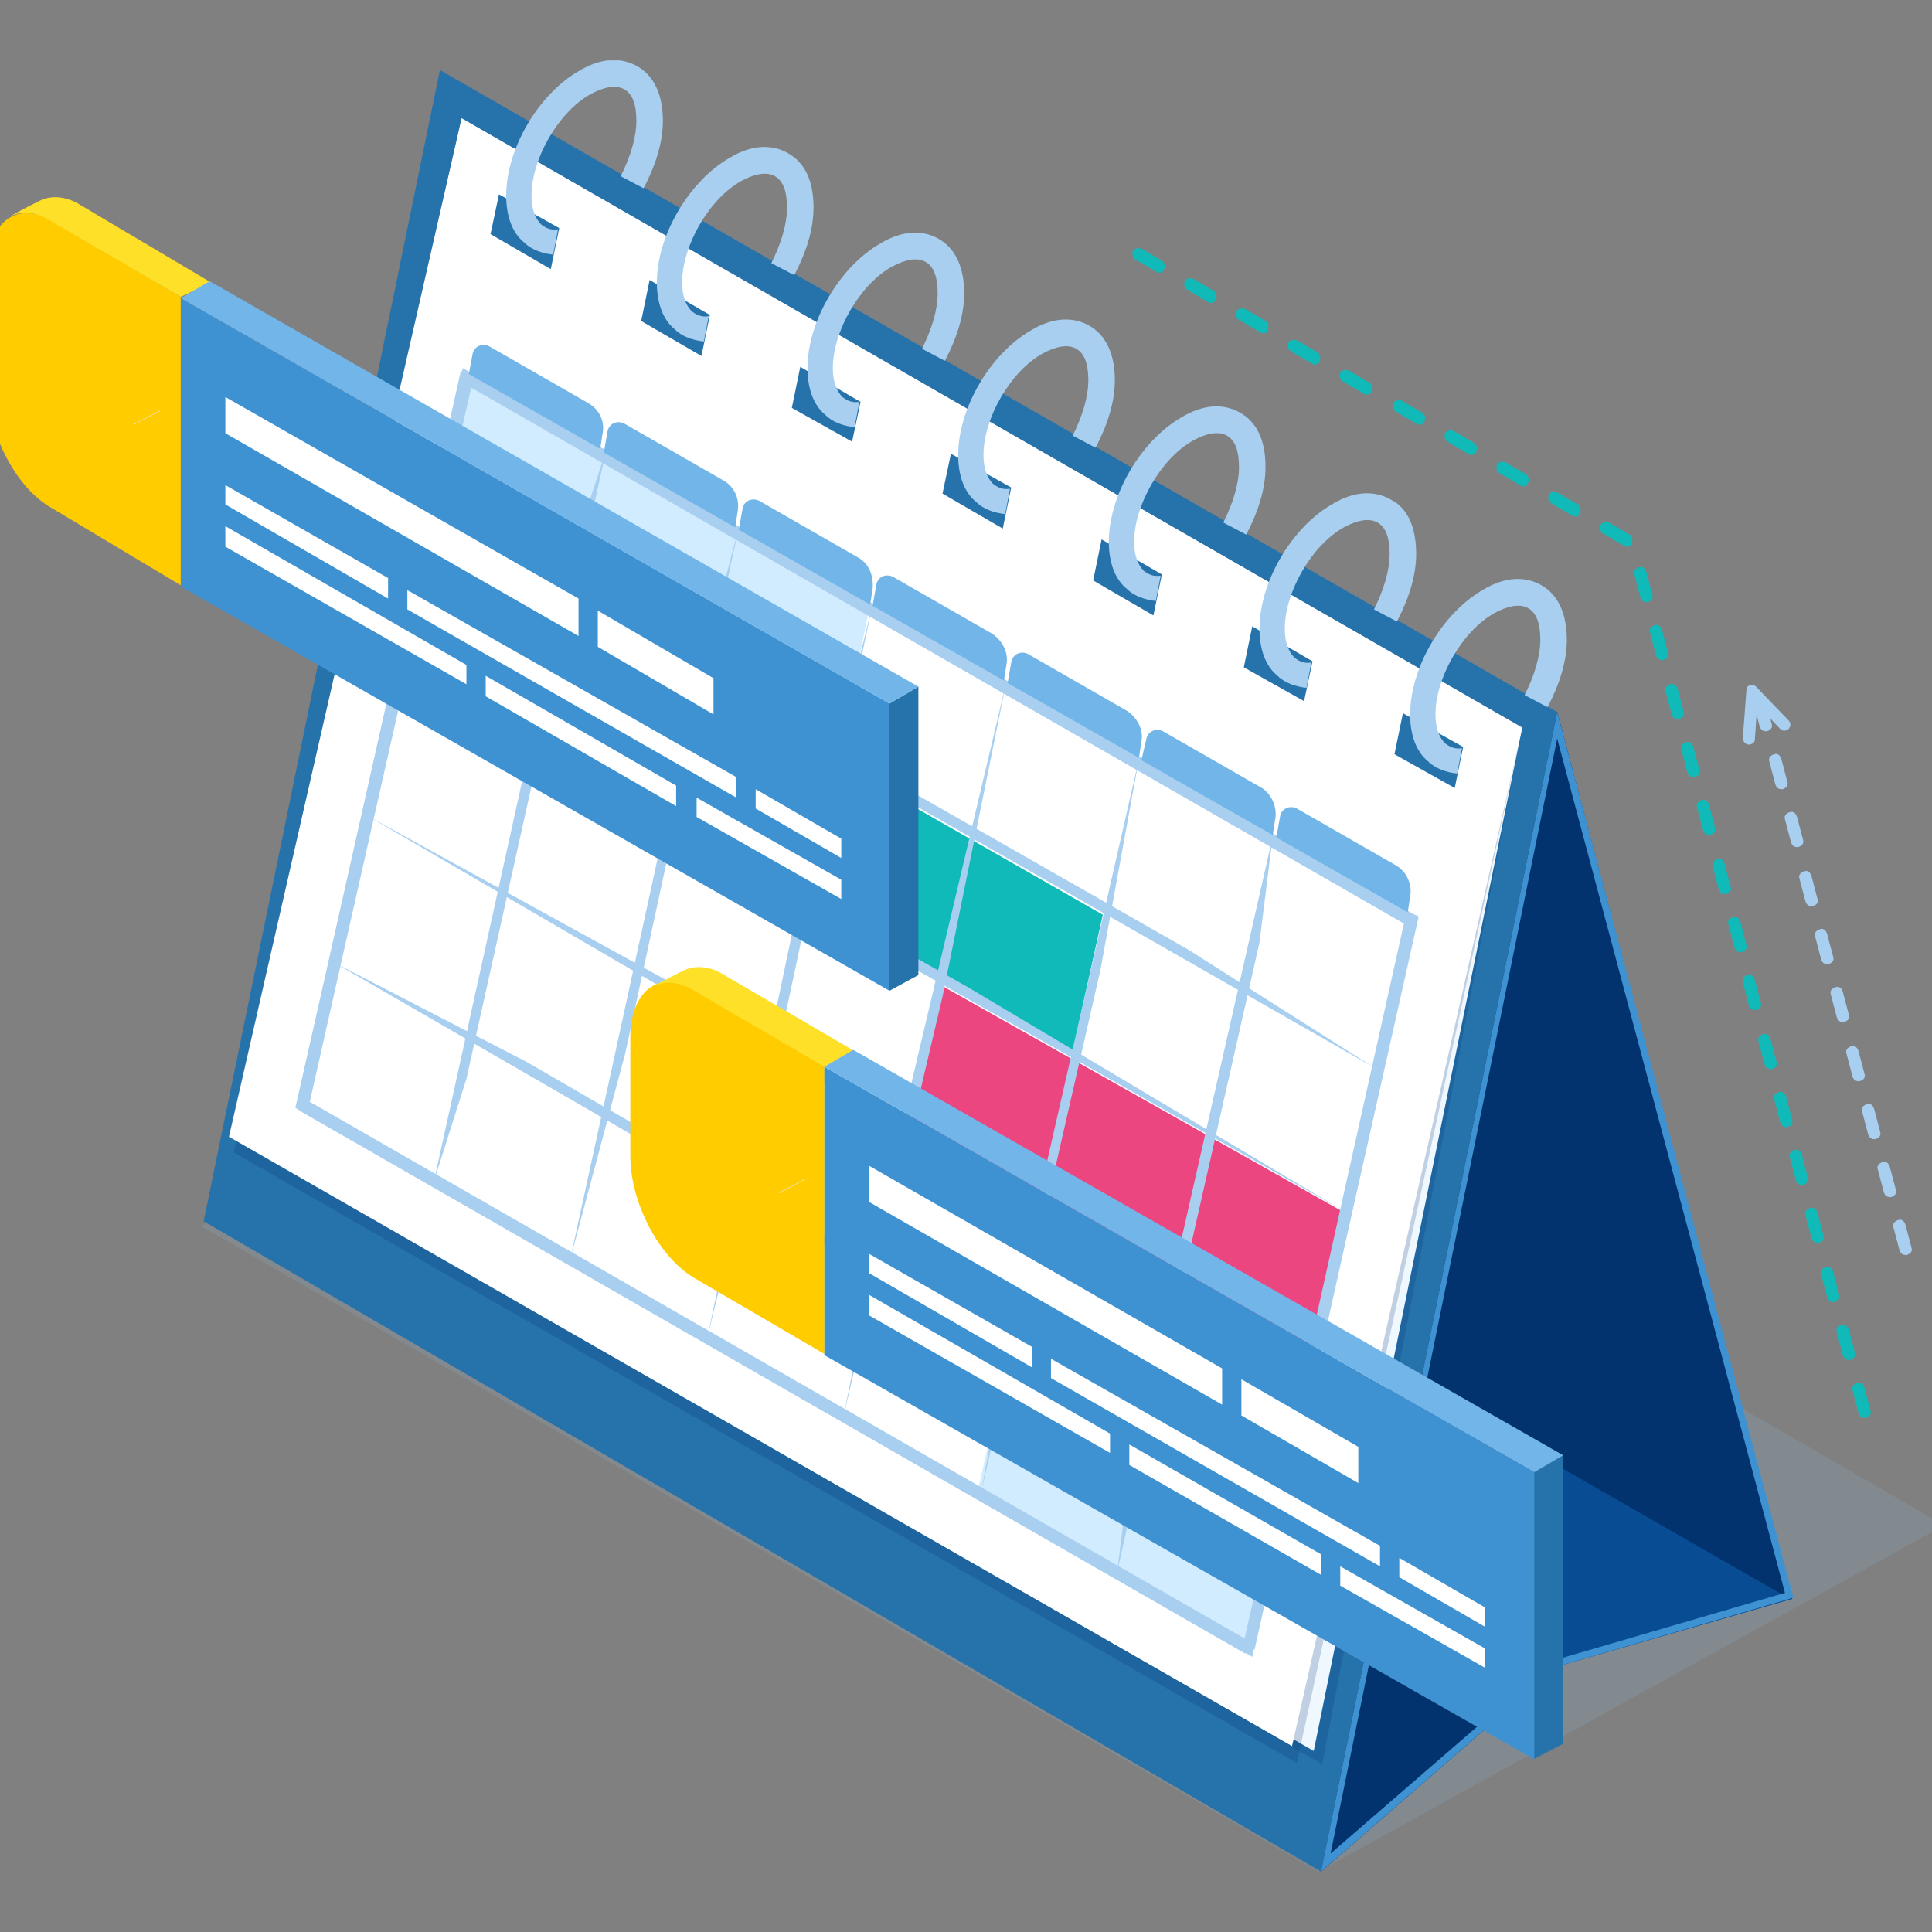 <svg width="160" height="160" viewBox="0 0 160 160" fill="none" xmlns="http://www.w3.org/2000/svg">
<rect x="0" y="0" width="160" height="160" fill="#808080" stroke="none"/>
<g clip-path="url(#clip0_840_1781)">
<g clip-path="url(#clip1_840_1781)">
<path opacity="0.2" d="M109.196 155L16.667 101.536L68.471 72.855L161 126.319L109.196 155Z" fill="#92B4D1"/>
<path d="M36.431 5.799L16.867 101.136L109.396 155L128.959 58.964L36.431 5.799Z" fill="#2672AB"/>
<path opacity="0.2" d="M109.495 146.106L126.065 60.263L38.227 9.797L21.558 95.639L109.495 146.106Z" fill="#03336E"/>
<path d="M108.797 145.007L126.065 60.263L38.227 9.797L20.86 94.54L108.797 145.007Z" fill="#F0F8FF"/>
<path opacity="0.2" d="M107.399 146.006L126.065 60.263L38.227 9.797L19.362 95.44L107.399 146.006Z" fill="#03336E"/>
<path d="M107 144.607L126.065 60.263L38.227 9.797L18.963 94.141L107 144.607Z" fill="white"/>
<path d="M111.192 100.336L108.597 111.629L75.359 92.542L77.854 81.549L111.192 100.336Z" fill="#EB4680"/>
<path d="M91.329 75.753L88.834 87.045L66.974 74.454L69.469 63.261L91.329 75.753Z" fill="#0FBAB8"/>
<path d="M36.031 43.075L69.569 62.362L71.965 50.47L38.627 31.282L36.031 43.075Z" fill="#D1EBFF"/>
<path d="M80.948 123.621L103.307 136.412L105.902 124.32L83.643 111.629L80.948 123.621Z" fill="#D1EBFF"/>
<path d="M103.706 137.212L24.453 91.742L24.553 91.342L38.327 30.483L117.481 75.953L103.706 137.212ZM25.651 91.242L103.107 135.713L116.383 76.552L39.026 32.082L25.651 91.242Z" fill="#A8CFF0"/>
<path d="M116.46 75.612L102.928 136.376L103.903 136.593L117.434 75.829L116.46 75.612Z" fill="#A8CFF0"/>
<path d="M92.527 130.116L93.625 121.222L105.403 69.257L104.305 78.051L92.527 130.116Z" fill="#A8CFF0"/>
<path d="M81.248 123.621L84.442 106.132L94.323 62.861L91.129 80.35L81.248 123.621Z" fill="#A8CFF0"/>
<path d="M69.869 117.225L75.159 91.043L83.344 56.466L78.054 82.548L69.869 117.225Z" fill="#A8CFF0"/>
<path d="M58.59 110.73L65.876 75.953L72.264 50.07L64.878 84.847L58.59 110.73Z" fill="#A8CFF0"/>
<path d="M47.211 104.334L56.693 60.863L61.185 43.674L51.802 87.145L47.211 104.334Z" fill="#A8CFF0"/>
<path d="M35.932 97.838L47.41 45.773L50.205 37.278L38.627 89.344L35.932 97.838Z" fill="#A8CFF0"/>
<path d="M38.163 30.728L24.585 91.382L25.559 91.601L39.137 30.946L38.163 30.728Z" fill="#A8CFF0"/>
<path d="M25.258 91.089L24.762 91.956L103.125 136.941L103.622 136.074L25.258 91.089Z" fill="#A8CFF0"/>
<path d="M90.131 115.826L27.547 79.65L43.617 87.945L106.102 124.12L90.131 115.826Z" fill="#A8CFF0"/>
<path d="M77.055 94.74L30.242 67.458L61.884 84.847L108.697 112.228L77.055 94.74Z" fill="#A8CFF0"/>
<path d="M64.079 73.654L33.037 55.166L80.15 81.749L111.192 100.236L64.079 73.654Z" fill="#A8CFF0"/>
<path d="M51.004 52.568L35.732 42.875L98.416 78.651L113.688 88.344L51.004 52.568Z" fill="#A8CFF0"/>
<path d="M38.484 30.634L37.987 31.501L116.264 76.436L116.761 75.569L38.484 30.634Z" fill="#A8CFF0"/>
<path d="M128.959 58.964L109.396 155L128.959 138.011L148.423 132.415L128.959 58.964Z" fill="#084C94"/>
<path d="M148.224 132.415H148.423L128.959 58.964L117.58 114.827L148.224 132.415Z" fill="#03336E"/>
<path d="M129.259 137.911L114.586 129.517L109.396 155L128.959 138.011L129.259 137.911Z" fill="#03336E"/>
<path d="M128.959 58.964L109.396 155L128.959 138.011L148.523 132.315L128.959 58.964ZM128.66 137.512L110.194 153.501L128.959 61.163L147.824 131.915L128.66 137.512Z" fill="#3F92D1"/>
<path d="M121.174 61.862L116.183 59.064L115.484 62.462L120.475 65.26L121.174 61.862Z" fill="#2672AB"/>
<path d="M108.697 54.767L103.706 51.869L103.007 55.266L107.998 58.065L108.697 54.767Z" fill="#2672AB"/>
<path d="M96.22 47.572L91.229 44.673L90.531 48.071L95.521 50.969L96.22 47.572Z" fill="#2672AB"/>
<path d="M83.743 40.376L78.752 37.578L78.054 40.876L83.044 43.774L83.743 40.376Z" fill="#2672AB"/>
<path d="M71.266 33.281L66.275 30.383L65.577 33.781L70.567 36.579L71.266 33.281Z" fill="#2672AB"/>
<path d="M58.789 26.086L53.798 23.188L53.1 26.585L58.091 29.483L58.789 26.086Z" fill="#2672AB"/>
<path d="M46.312 18.891L41.322 16.093L40.623 19.39L45.614 22.288L46.312 18.891Z" fill="#2672AB"/>
<path d="M127.662 48.471C126.264 47.672 124.568 47.771 122.771 48.871C119.477 50.769 116.782 55.266 116.782 59.164C116.782 60.863 117.281 62.262 118.279 63.061C118.878 63.661 119.776 63.961 120.675 64.061L121.074 61.962C120.475 62.062 120.076 61.862 119.677 61.562C119.177 61.062 118.878 60.263 118.878 59.164C118.878 56.166 121.074 52.268 123.769 50.769C124.867 50.17 125.865 49.97 126.564 50.37C127.263 50.769 127.562 51.669 127.562 52.968C127.562 54.367 127.063 55.966 126.264 57.565L128.161 58.564C129.159 56.666 129.758 54.767 129.758 52.968C129.758 50.869 129.059 49.27 127.662 48.471Z" fill="#A8CFF0"/>
<path d="M115.185 41.376C113.787 40.576 112.091 40.676 110.294 41.775C107 43.674 104.305 48.171 104.305 52.069C104.305 53.767 104.804 55.166 105.802 55.966C106.401 56.566 107.299 56.865 108.198 56.965L108.597 54.867C107.998 54.967 107.599 54.767 107.2 54.467C106.701 53.967 106.401 53.168 106.401 52.069C106.401 49.071 108.597 45.173 111.292 43.674C112.39 43.075 113.388 42.875 114.087 43.274C114.786 43.674 115.085 44.574 115.085 45.873C115.085 47.272 114.586 48.871 113.787 50.47L115.684 51.469C116.682 49.57 117.281 47.672 117.281 45.873C117.281 43.674 116.582 42.075 115.185 41.376Z" fill="#A8CFF0"/>
<path d="M102.708 34.181C101.311 33.381 99.614 33.481 97.817 34.58C94.523 36.479 91.828 40.976 91.828 44.873C91.828 46.572 92.327 47.971 93.325 48.771C93.924 49.37 94.823 49.67 95.721 49.77L96.12 47.672C95.521 47.772 95.122 47.572 94.723 47.272C94.224 46.772 93.924 45.973 93.924 44.873C93.924 41.875 96.12 37.978 98.815 36.479C99.913 35.879 100.911 35.679 101.61 36.079C102.309 36.479 102.608 37.378 102.608 38.678C102.608 40.077 102.109 41.675 101.311 43.275L103.207 44.274C104.205 42.375 104.804 40.476 104.804 38.678C104.804 36.479 104.105 34.98 102.708 34.181Z" fill="#A8CFF0"/>
<path d="M90.231 26.985C88.834 26.186 87.137 26.286 85.34 27.385C82.046 29.284 79.351 33.781 79.351 37.678C79.351 39.377 79.85 40.776 80.848 41.576C81.447 42.175 82.346 42.475 83.244 42.575L83.643 40.476C83.044 40.576 82.645 40.376 82.246 40.077C81.747 39.577 81.447 38.778 81.447 37.678C81.447 34.68 83.643 30.783 86.338 29.284C87.436 28.684 88.434 28.484 89.133 28.884C89.832 29.284 90.131 30.183 90.131 31.482C90.131 32.881 89.632 34.48 88.834 36.079L90.73 37.079C91.728 35.18 92.327 33.281 92.327 31.482C92.327 29.384 91.629 27.785 90.231 26.985Z" fill="#A8CFF0"/>
<path d="M77.754 19.79C76.357 18.991 74.66 19.091 72.863 20.19C69.569 22.089 66.874 26.586 66.874 30.483C66.874 32.182 67.373 33.581 68.372 34.38C68.97 34.98 69.869 35.28 70.767 35.38L71.166 33.281C70.567 33.381 70.168 33.181 69.769 32.881C69.27 32.382 68.97 31.582 68.97 30.483C68.97 27.485 71.166 23.588 73.861 22.089C74.959 21.489 75.957 21.289 76.656 21.689C77.355 22.089 77.654 22.988 77.654 24.287C77.654 25.686 77.155 27.285 76.357 28.884L78.253 29.883C79.251 27.985 79.85 26.086 79.85 24.287C79.85 22.189 79.152 20.59 77.754 19.79Z" fill="#A8CFF0"/>
<path d="M65.277 12.695C63.88 11.895 62.183 11.995 60.386 13.095C57.092 14.993 54.397 19.49 54.397 23.388C54.397 25.087 54.897 26.486 55.895 27.285C56.493 27.885 57.392 28.184 58.29 28.284L58.69 26.186C58.091 26.286 57.691 26.086 57.292 25.786C56.793 25.286 56.493 24.487 56.493 23.388C56.493 20.39 58.69 16.492 61.385 14.993C62.482 14.394 63.481 14.194 64.179 14.594C64.878 14.993 65.177 15.893 65.177 17.192C65.177 18.591 64.678 20.19 63.88 21.789L65.776 22.788C66.775 20.889 67.373 18.991 67.373 17.192C67.373 14.993 66.675 13.494 65.277 12.695Z" fill="#A8CFF0"/>
<path d="M52.8 5.5C51.403 4.7 49.706 4.8 47.909 5.899C44.615 7.798 41.92 12.295 41.92 16.192C41.92 17.891 42.42 19.29 43.418 20.09C44.017 20.689 44.915 20.989 45.813 21.089L46.213 18.991C45.614 19.091 45.214 18.891 44.815 18.591C44.316 18.091 44.017 17.292 44.017 16.192C44.017 13.194 46.213 9.297 48.908 7.798C50.006 7.198 51.004 6.999 51.702 7.398C52.401 7.798 52.701 8.697 52.701 9.997C52.701 11.396 52.202 12.995 51.403 14.594L53.3 15.593C54.298 13.694 54.897 11.795 54.897 9.997C54.897 7.898 54.198 6.299 52.8 5.5Z" fill="#A8CFF0"/>
<path d="M48.708 33.381L40.523 28.684C39.924 28.384 39.225 28.684 39.126 29.384L38.826 30.983L49.706 37.178L49.906 35.879C50.105 34.88 49.606 33.881 48.708 33.381Z" fill="#72B5E8"/>
<path d="M59.887 39.777L51.702 35.08C51.103 34.78 50.405 35.08 50.305 35.779L50.006 37.478L60.885 43.674L61.085 42.375C61.285 41.276 60.786 40.276 59.887 39.777Z" fill="#72B5E8"/>
<path d="M71.067 46.172L62.882 41.476C62.283 41.176 61.584 41.476 61.484 42.175L61.185 43.874L72.065 50.07L72.264 48.771C72.364 47.672 71.965 46.672 71.067 46.172Z" fill="#72B5E8"/>
<path d="M82.146 52.468L73.961 47.771C73.362 47.472 72.663 47.771 72.564 48.471L72.264 50.17L83.144 56.366L83.344 55.066C83.543 54.067 83.044 53.068 82.146 52.468Z" fill="#72B5E8"/>
<path d="M93.325 58.864L85.141 54.167C84.542 53.867 83.843 54.167 83.743 54.867L83.444 56.566L94.323 62.761L94.523 61.462C94.723 60.463 94.224 59.464 93.325 58.864Z" fill="#72B5E8"/>
<path d="M104.505 65.26L96.32 60.563C95.721 60.263 95.022 60.563 94.922 61.262L94.523 62.961L105.403 69.157L105.603 67.858C105.802 66.859 105.303 65.759 104.505 65.26Z" fill="#72B5E8"/>
<path d="M115.584 71.656L107.399 66.959C106.8 66.659 106.102 66.959 106.002 67.658L105.702 69.357L116.582 75.553L116.782 74.254C116.982 73.254 116.482 72.155 115.584 71.656Z" fill="#72B5E8"/>
<path d="M14.97 48.471L4.29 42.075C1.396 40.476 -1 35.979 -1 32.082V22.288C-1 18.391 1.396 16.592 4.29 18.291L14.97 24.587V48.471Z" fill="#FFCC00"/>
<path d="M17.466 23.388L6.686 16.992C5.588 16.292 4.49 16.192 3.591 16.492C3.492 16.492 0.996 17.791 0.896 17.891C1.795 17.492 2.893 17.492 4.19 18.291L14.97 24.587L17.466 23.388Z" fill="#FFE029"/>
<path d="M73.662 58.264V82.049L76.057 80.749V56.865L73.662 58.264Z" fill="#2672AB"/>
<path d="M73.662 58.264V82.049L14.97 48.571V24.687L73.662 58.264Z" fill="#3F92D1"/>
<path d="M14.97 24.687L73.662 58.264L76.057 56.865L17.366 23.288L14.97 24.687Z" fill="#72B5E8"/>
<path d="M11.178 35.08C11.078 35.08 11.078 35.18 11.078 35.18L13.174 34.081C13.274 34.081 13.274 33.981 13.274 33.981L11.178 35.08Z" fill="#E6E7E8"/>
<path d="M38.627 55.067L18.664 43.574V45.273L38.627 56.666V55.067Z" fill="white"/>
<path d="M47.909 49.57L18.664 32.881V35.879L47.909 52.668V49.57Z" fill="white"/>
<path d="M32.139 47.871L18.664 40.176V41.775L32.139 49.57V47.871Z" fill="white"/>
<path d="M33.736 48.871V50.47L60.985 66.059V64.36L33.736 48.871Z" fill="white"/>
<path d="M40.224 55.966V57.665L55.994 66.759V65.06L40.224 55.966Z" fill="white"/>
<path d="M49.507 53.568L59.089 59.164V56.166L49.507 50.57V53.568Z" fill="white"/>
<path d="M62.582 66.959L69.669 71.056V69.457L62.582 65.36V66.959Z" fill="white"/>
<path d="M57.691 67.658L69.669 74.454V72.855L57.691 66.059V67.658Z" fill="white"/>
<path d="M68.272 112.129L57.492 105.833C54.597 104.134 52.202 99.637 52.202 95.739V85.946C52.202 82.049 54.597 80.25 57.492 81.949L68.272 88.244V112.129Z" fill="#FFCC00"/>
<path d="M70.767 87.045L59.987 80.749C58.889 80.05 57.791 79.95 56.893 80.25C56.793 80.25 54.298 81.549 54.198 81.649C55.096 81.249 56.194 81.249 57.492 82.049L68.272 88.344L70.767 87.045Z" fill="#FFE029"/>
<path d="M126.963 121.922V145.706L129.458 144.407V120.523L126.963 121.922Z" fill="#2672AB"/>
<path d="M127.063 121.922V145.706L68.272 112.228V88.344L127.063 121.922Z" fill="#3F92D1"/>
<path d="M68.272 88.344L127.063 121.922L129.458 120.523L70.667 86.945L68.272 88.344Z" fill="#72B5E8"/>
<path d="M64.579 98.737C64.479 98.737 64.479 98.837 64.479 98.837L66.575 97.738C66.675 97.738 66.675 97.638 66.675 97.638L64.579 98.737Z" fill="#E6E7E8"/>
<path d="M91.928 118.724L71.965 107.232V108.931L91.928 120.323V118.724Z" fill="white"/>
<path d="M101.211 113.328L71.965 96.539V99.537L101.211 116.326V113.328Z" fill="white"/>
<path d="M85.44 111.529L71.965 103.834V105.433L85.44 113.228V111.529Z" fill="white"/>
<path d="M87.037 112.528V114.127L114.287 129.717V128.018L87.037 112.528Z" fill="white"/>
<path d="M93.525 119.624V121.322L109.396 130.416V128.717L93.525 119.624Z" fill="white"/>
<path d="M102.808 117.225L112.49 122.821V119.823L102.808 114.227V117.225Z" fill="white"/>
<path d="M115.884 130.616L122.97 134.714V133.115L115.884 129.017V130.616Z" fill="white"/>
<path d="M110.993 131.316L122.97 138.111V136.512L110.993 129.717V131.316Z" fill="white"/>
<path d="M154.412 117.425C154.213 117.425 154.013 117.325 153.913 117.025L153.414 115.126C153.314 114.827 153.514 114.627 153.813 114.527C154.113 114.427 154.312 114.627 154.412 114.927L154.911 116.825C155.011 117.125 154.812 117.325 154.512 117.425H154.412ZM153.115 112.628C152.915 112.628 152.715 112.528 152.616 112.228L152.116 110.33C152.017 110.03 152.216 109.83 152.516 109.73C152.815 109.63 153.015 109.83 153.115 110.13L153.614 112.029C153.714 112.328 153.514 112.528 153.214 112.628H153.115ZM151.817 107.831C151.617 107.831 151.418 107.731 151.318 107.432L150.819 105.533C150.719 105.233 150.919 105.033 151.218 104.933C151.518 104.833 151.717 105.033 151.817 105.333L152.316 107.232C152.416 107.532 152.216 107.731 151.917 107.831H151.817ZM150.519 102.935C150.32 102.935 150.12 102.835 150.02 102.535L149.521 100.636C149.421 100.336 149.621 100.136 149.921 100.037C150.22 99.937 150.42 100.136 150.519 100.436L151.019 102.335C151.118 102.635 150.919 102.835 150.619 102.935C150.619 102.935 150.619 102.935 150.519 102.935ZM149.222 98.138C149.022 98.138 148.823 98.038 148.723 97.738L148.224 95.839C148.124 95.54 148.324 95.34 148.623 95.24C148.922 95.14 149.122 95.34 149.222 95.639L149.721 97.538C149.821 97.838 149.621 98.038 149.322 98.138C149.322 98.138 149.322 98.138 149.222 98.138ZM147.924 93.341C147.725 93.341 147.525 93.241 147.425 92.941L146.926 91.043C146.826 90.743 147.026 90.543 147.325 90.443C147.625 90.343 147.824 90.543 147.924 90.843L148.423 92.741C148.523 93.041 148.324 93.241 148.024 93.341C148.024 93.341 148.024 93.341 147.924 93.341ZM146.627 88.544C146.427 88.544 146.227 88.444 146.128 88.144L145.628 86.246C145.529 85.946 145.728 85.746 146.028 85.646C146.327 85.546 146.527 85.746 146.627 86.046L147.126 87.945C147.226 88.244 147.026 88.444 146.726 88.544C146.726 88.544 146.726 88.544 146.627 88.544ZM145.329 83.647C145.129 83.647 144.93 83.547 144.83 83.248L144.331 81.349C144.231 81.049 144.431 80.849 144.73 80.749C145.03 80.65 145.229 80.849 145.329 81.149L145.828 83.048C145.928 83.348 145.728 83.547 145.429 83.647C145.429 83.647 145.429 83.647 145.329 83.647ZM144.131 78.851C143.932 78.851 143.732 78.751 143.632 78.451L143.133 76.552C143.033 76.252 143.233 76.052 143.532 75.953C143.832 75.853 144.031 76.052 144.131 76.352L144.63 78.251C144.73 78.551 144.531 78.751 144.231 78.851C144.131 78.851 144.131 78.851 144.131 78.851ZM142.834 74.054C142.634 74.054 142.434 73.954 142.335 73.654L141.836 71.755C141.736 71.456 141.935 71.256 142.235 71.156C142.534 71.056 142.734 71.256 142.834 71.555L143.333 73.454C143.433 73.754 143.233 73.954 142.933 74.054H142.834ZM141.536 69.157C141.336 69.157 141.137 69.057 141.037 68.757L140.538 66.859C140.438 66.559 140.638 66.359 140.937 66.259C141.237 66.159 141.436 66.359 141.536 66.659L142.035 68.558C142.135 68.857 141.935 69.057 141.636 69.157H141.536ZM140.238 64.36C140.039 64.36 139.839 64.26 139.739 63.961L139.24 62.062C139.141 61.762 139.34 61.562 139.64 61.462C139.939 61.362 140.139 61.562 140.238 61.862L140.738 63.761C140.837 64.061 140.638 64.26 140.338 64.36H140.238ZM138.941 59.563C138.741 59.563 138.542 59.464 138.442 59.164L137.943 57.265C137.843 56.965 138.043 56.765 138.342 56.665C138.641 56.566 138.841 56.765 138.941 57.065L139.44 58.964C139.54 59.264 139.34 59.464 139.041 59.563H138.941ZM137.643 54.667C137.444 54.667 137.244 54.567 137.144 54.267L136.645 52.368C136.545 52.069 136.745 51.869 137.044 51.769C137.344 51.669 137.543 51.869 137.643 52.168L138.142 54.067C138.242 54.367 138.043 54.567 137.743 54.667H137.643ZM136.346 49.87C136.146 49.87 135.946 49.77 135.847 49.47L135.348 47.572C135.248 47.272 135.447 47.072 135.747 46.972C136.046 46.872 136.246 47.072 136.346 47.372L136.845 49.27C136.945 49.57 136.745 49.77 136.446 49.87C136.446 49.87 136.446 49.87 136.346 49.87ZM134.749 45.273C134.649 45.273 134.549 45.273 134.449 45.173L132.752 44.174C132.553 44.074 132.453 43.774 132.553 43.474C132.653 43.274 132.952 43.174 133.251 43.274L134.948 44.274C135.148 44.374 135.248 44.673 135.148 44.973C135.148 45.173 134.948 45.273 134.749 45.273ZM130.457 42.775C130.357 42.775 130.257 42.775 130.157 42.675L128.46 41.675C128.261 41.575 128.161 41.276 128.261 40.976C128.36 40.776 128.66 40.676 128.959 40.776L130.656 41.775C130.856 41.875 130.956 42.175 130.856 42.475C130.856 42.675 130.656 42.775 130.457 42.775ZM126.165 40.276C126.065 40.276 125.965 40.276 125.865 40.176L124.168 39.177C123.969 39.077 123.869 38.777 123.969 38.478C124.068 38.278 124.368 38.178 124.667 38.278L126.364 39.277C126.564 39.377 126.664 39.677 126.564 39.977C126.464 40.176 126.364 40.276 126.165 40.276ZM121.872 37.678C121.773 37.678 121.673 37.678 121.573 37.578L119.876 36.579C119.677 36.479 119.577 36.179 119.677 35.879C119.776 35.679 120.076 35.58 120.375 35.679L122.072 36.679C122.272 36.779 122.372 37.078 122.272 37.378C122.172 37.578 122.072 37.678 121.872 37.678ZM117.58 35.18C117.481 35.18 117.381 35.18 117.281 35.08L115.584 34.081C115.385 33.981 115.285 33.681 115.385 33.381C115.484 33.181 115.784 33.081 116.083 33.181L117.78 34.18C117.98 34.28 118.08 34.58 117.98 34.88C117.88 35.08 117.68 35.18 117.58 35.18ZM113.189 32.681C113.089 32.681 112.989 32.681 112.889 32.581L111.192 31.582C110.993 31.482 110.893 31.182 110.993 30.883C111.092 30.683 111.392 30.583 111.691 30.683L113.388 31.682C113.588 31.782 113.688 32.082 113.588 32.382C113.588 32.581 113.388 32.681 113.189 32.681ZM108.897 30.183C108.797 30.183 108.697 30.183 108.597 30.083L106.9 29.084C106.701 28.984 106.601 28.684 106.701 28.384C106.8 28.184 107.1 28.084 107.399 28.184L109.096 29.184C109.296 29.284 109.396 29.584 109.296 29.883C109.296 30.083 109.096 30.183 108.897 30.183ZM104.604 27.585C104.505 27.585 104.405 27.585 104.305 27.485L102.608 26.486C102.409 26.386 102.309 26.086 102.409 25.786C102.508 25.586 102.808 25.486 103.107 25.586L104.804 26.585C105.004 26.685 105.104 26.985 105.004 27.285C105.004 27.585 104.804 27.585 104.604 27.585ZM100.312 25.087C100.213 25.087 100.113 25.087 100.013 24.987L98.316 23.987C98.117 23.887 98.017 23.587 98.117 23.288C98.216 23.088 98.516 22.988 98.815 23.088L100.512 24.087C100.712 24.187 100.811 24.487 100.712 24.787C100.612 24.987 100.512 25.087 100.312 25.087ZM96.02 22.588C95.921 22.588 95.821 22.588 95.721 22.488L94.024 21.489C93.824 21.389 93.725 21.089 93.824 20.789C93.924 20.59 94.224 20.49 94.523 20.59L96.22 21.589C96.42 21.689 96.519 21.989 96.42 22.288C96.32 22.488 96.22 22.588 96.02 22.588Z" fill="#0FBAB8"/>
<path d="M157.806 103.934C157.606 103.934 157.407 103.834 157.307 103.534L156.808 101.635C156.708 101.336 156.908 101.136 157.207 101.036C157.506 100.936 157.706 101.136 157.806 101.436L158.305 103.334C158.405 103.634 158.205 103.834 157.906 103.934H157.806ZM156.508 99.137C156.309 99.137 156.109 99.037 156.009 98.737L155.51 96.839C155.41 96.539 155.61 96.339 155.909 96.239C156.209 96.139 156.409 96.339 156.508 96.639L157.007 98.537C157.107 98.837 156.908 99.037 156.608 99.137H156.508ZM155.211 94.34C155.011 94.34 154.811 94.24 154.712 93.941L154.213 92.042C154.113 91.742 154.312 91.542 154.612 91.442C154.911 91.342 155.111 91.542 155.211 91.842L155.71 93.741C155.81 94.04 155.61 94.24 155.311 94.34H155.211ZM153.913 89.543C153.713 89.543 153.514 89.444 153.414 89.144L152.915 87.245C152.815 86.945 153.015 86.745 153.314 86.645C153.614 86.546 153.813 86.745 153.913 87.045L154.412 88.944C154.512 89.244 154.312 89.444 154.013 89.543C154.013 89.444 154.013 89.543 153.913 89.543ZM152.616 84.647C152.416 84.647 152.216 84.547 152.116 84.247L151.617 82.348C151.518 82.049 151.717 81.849 152.017 81.749C152.316 81.649 152.516 81.849 152.616 82.148L153.115 84.047C153.214 84.347 153.015 84.547 152.715 84.647C152.715 84.647 152.715 84.647 152.616 84.647ZM151.318 79.85C151.118 79.85 150.919 79.75 150.819 79.45L150.32 77.552C150.22 77.252 150.42 77.052 150.719 76.952C151.018 76.852 151.218 77.052 151.318 77.352L151.817 79.25C151.917 79.55 151.717 79.75 151.418 79.85C151.418 79.85 151.418 79.85 151.318 79.85ZM150.02 75.053C149.821 75.053 149.621 74.953 149.521 74.653L149.022 72.755C148.922 72.455 149.122 72.255 149.421 72.155C149.721 72.055 149.921 72.255 150.02 72.555L150.519 74.454C150.619 74.753 150.42 74.953 150.12 75.053C150.12 75.053 150.12 75.053 150.02 75.053ZM148.823 70.156C148.623 70.156 148.423 70.056 148.323 69.757L147.824 67.858C147.725 67.558 147.924 67.358 148.224 67.258C148.523 67.159 148.723 67.358 148.823 67.658L149.322 69.557C149.421 69.857 149.222 70.056 148.922 70.156C148.823 70.156 148.823 70.156 148.823 70.156ZM147.525 65.36C147.325 65.36 147.126 65.26 147.026 64.96L146.527 63.061C146.427 62.761 146.627 62.562 146.926 62.462C147.226 62.362 147.425 62.562 147.525 62.861L148.024 64.76C148.124 65.06 147.924 65.26 147.625 65.36C147.525 65.36 147.525 65.36 147.525 65.36ZM146.227 60.563C146.028 60.563 145.828 60.463 145.728 60.163L145.229 58.264C145.129 57.965 145.329 57.765 145.628 57.665C145.928 57.565 146.128 57.765 146.227 58.065L146.726 59.963C146.826 60.263 146.627 60.463 146.327 60.563H146.227Z" fill="#A8CFF0"/>
<path d="M144.83 61.662C144.531 61.662 144.331 61.362 144.331 61.163L144.63 57.165C144.63 56.965 144.73 56.765 144.93 56.765C145.129 56.666 145.329 56.765 145.429 56.865L148.124 59.663C148.323 59.863 148.323 60.163 148.124 60.363C147.924 60.563 147.625 60.563 147.425 60.363L145.529 58.364L145.329 61.262C145.329 61.462 145.129 61.662 144.83 61.662Z" fill="#A8CFF0"/>
</g>
</g>
<defs>
<clipPath id="clip0_840_1781">
<rect width="160" height="160" fill="white"/>
</clipPath>
<clipPath id="clip1_840_1781">
<rect width="162" height="150" fill="white" transform="translate(-1 5)"/>
</clipPath>
</defs>
</svg>

